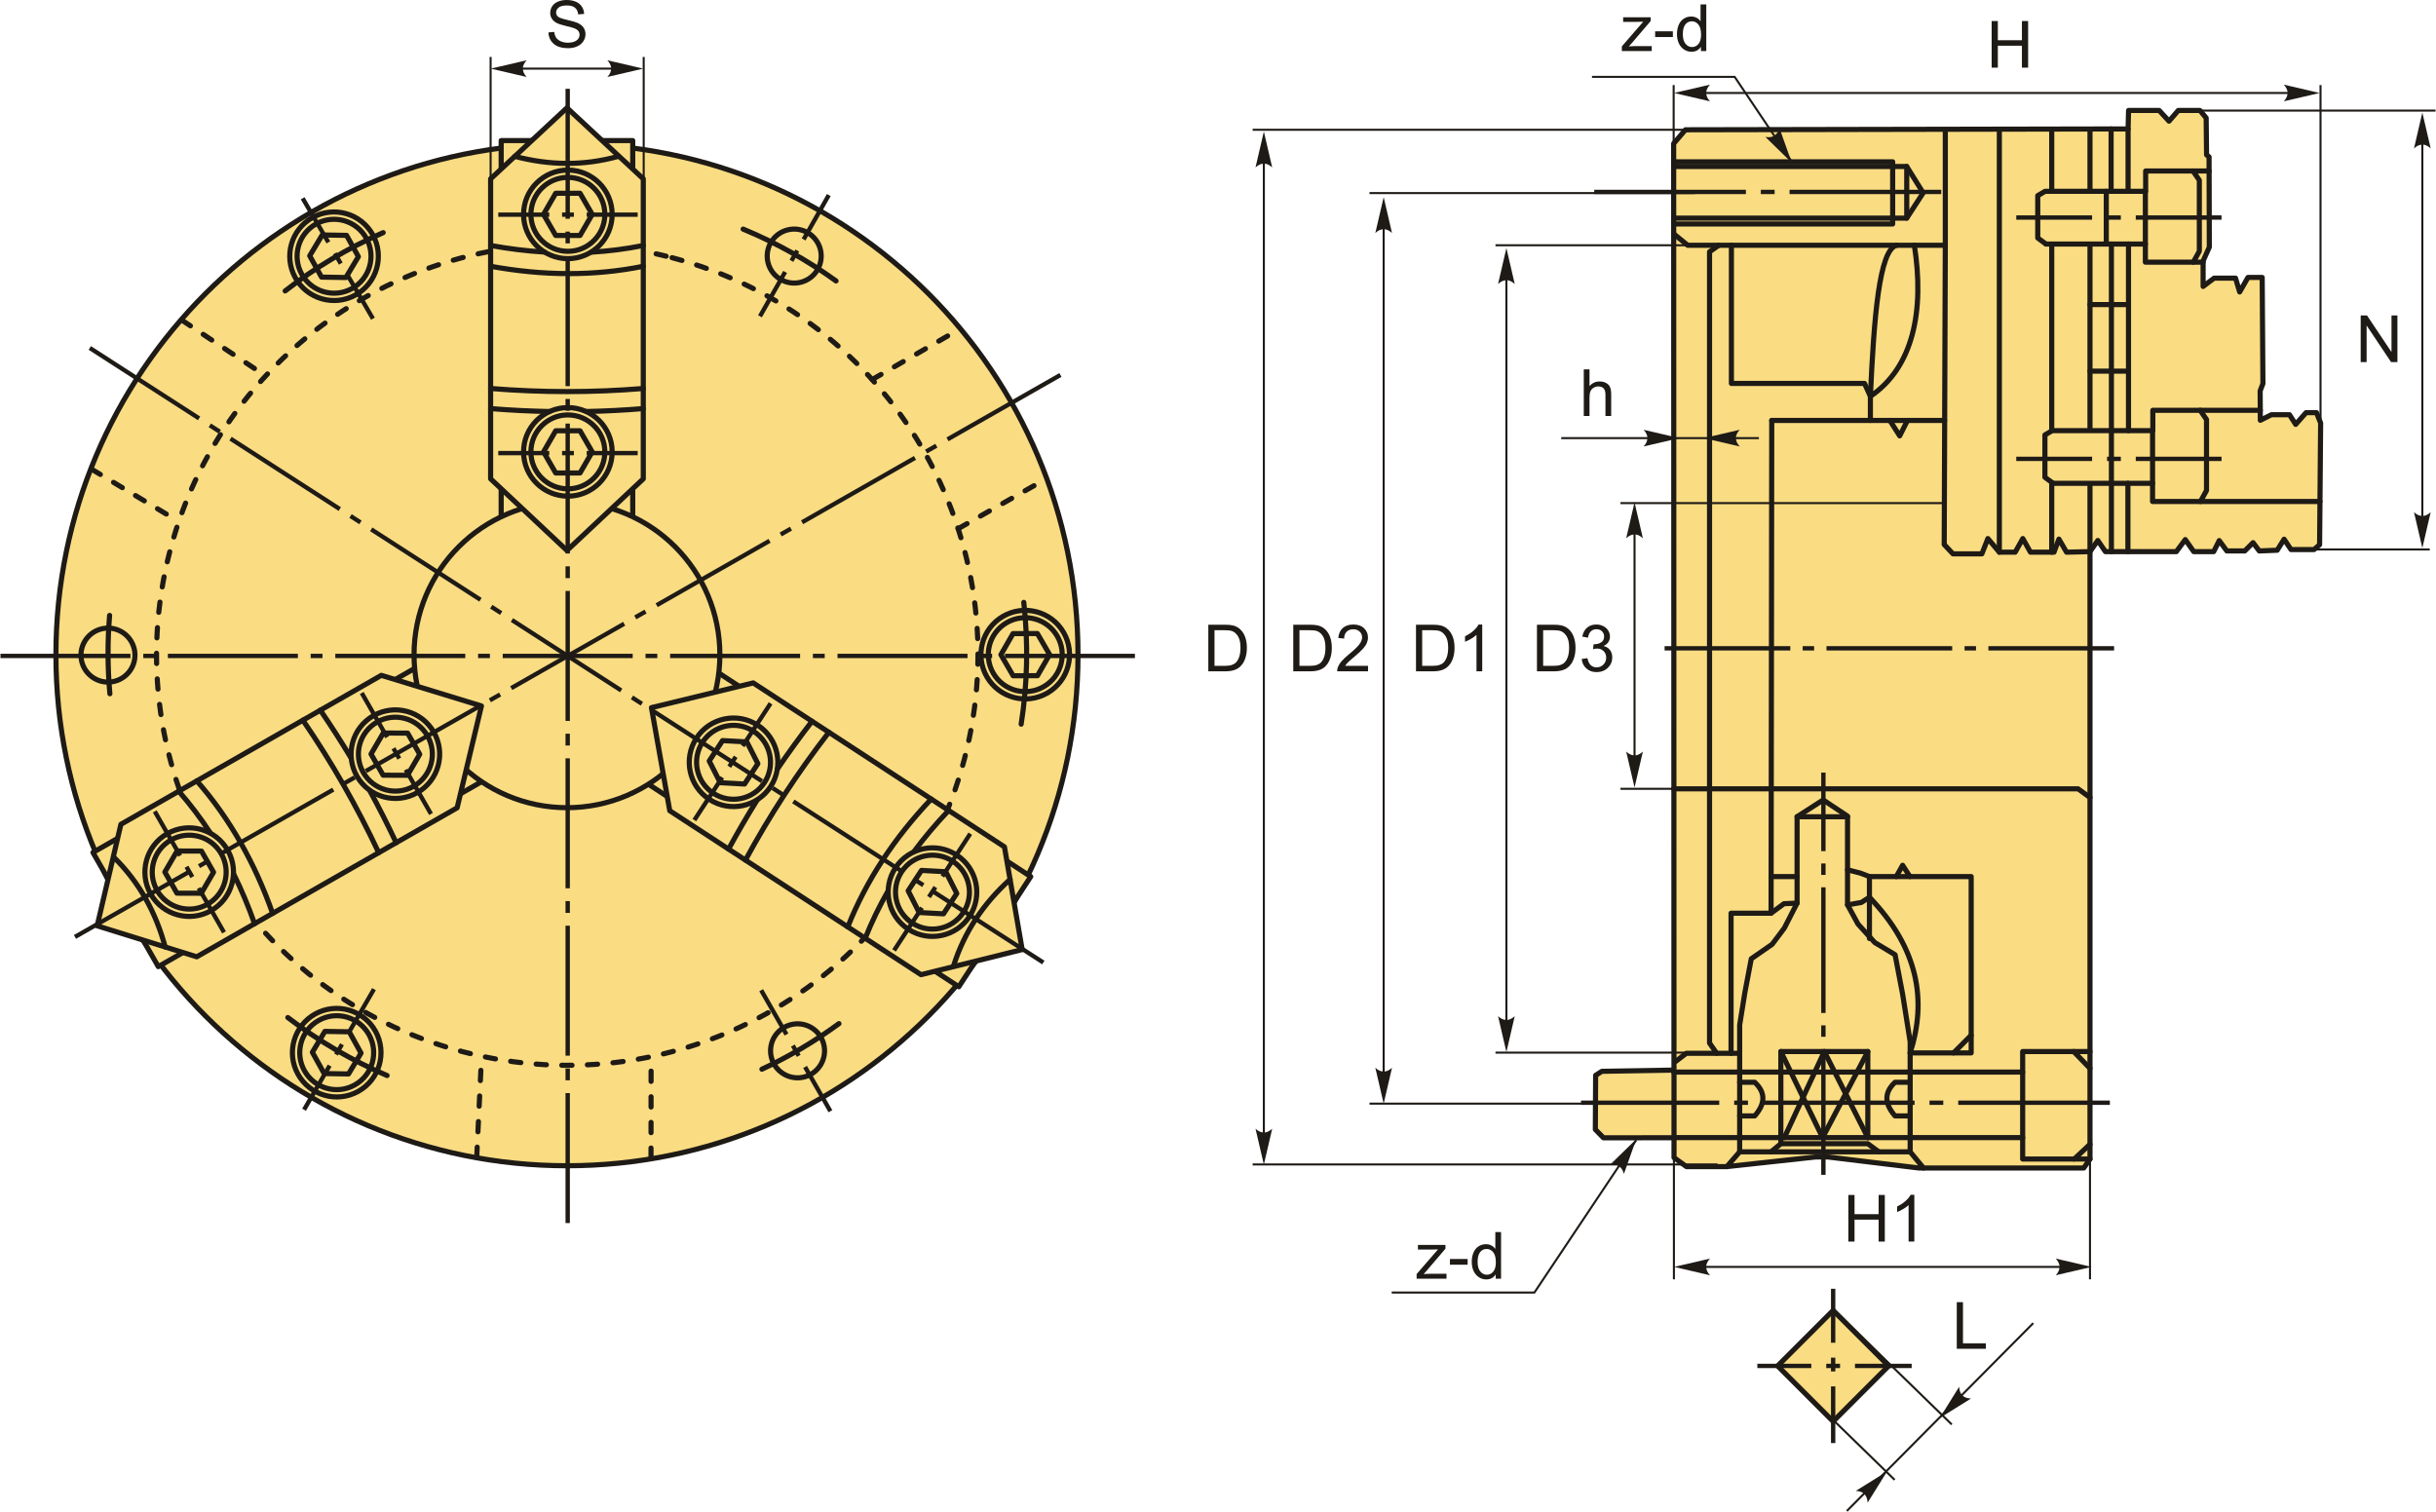 <?xml version="1.0" encoding="UTF-8"?>
<!DOCTYPE svg PUBLIC "-//W3C//DTD SVG 1.1//EN" "http://www.w3.org/Graphics/SVG/1.1/DTD/svg11.dtd">
<!-- Creator: CorelDRAW 2018 (64-Bit) -->
<svg xmlns="http://www.w3.org/2000/svg" xml:space="preserve" width="2805px" height="1741px" version="1.1" style="shape-rendering:geometricPrecision; text-rendering:geometricPrecision; image-rendering:optimizeQuality; fill-rule:evenodd; clip-rule:evenodd"
viewBox="0 0 2814 1747.26"
 xmlns:xlink="http://www.w3.org/1999/xlink">
 <defs>
  <style type="text/css">
   <![CDATA[
    .str2 {stroke:#1E1A16;stroke-width:5.93;stroke-miterlimit:22.926}
    .str1 {stroke:#1E1A16;stroke-width:2.37;stroke-miterlimit:22.926}
    .str0 {stroke:#1E1A16;stroke-width:5.93;stroke-linecap:round;stroke-linejoin:round;stroke-miterlimit:22.926}
    .str3 {stroke:#1E1A16;stroke-width:5.93;stroke-linecap:round;stroke-linejoin:round;stroke-miterlimit:22.926;stroke-dasharray:11.85 17.78}
    .fil1 {fill:none}
    .fil2 {fill:#1E1A16}
    .fil0 {fill:#FADC82}
    .fil4 {fill:#1E1A16;fill-rule:nonzero}
    .fil3 {fill:#1E1A16;fill-rule:nonzero}
   ]]>
  </style>
 </defs>
 <g id="Layer_x0020_1">
  <g id="_2529823016960">
   <polygon class="fil0 str0" points="1933.57,165.95 1947.14,150 2458.71,149.01 2459.28,127.69 2494.64,127.69 2506.02,140.03 2516.69,127.69 2541.74,127.69 2548.95,136.28 2549.4,178.94 2552.29,181.35 2552.59,285.64 2545.41,301.59 2545.41,331.07 2558.13,321.49 2582.87,321.49 2587.65,337.45 2597.23,320.69 2613.69,320.69 2614.53,443.43 2611.33,451.81 2611.54,485.78 2624.4,479.33 2645.22,479.33 2652.4,490.5 2664.37,476.94 2676.43,476.94 2681.22,488.9 2680.03,629.6 2673.65,635.18 2646.98,635.18 2639,623.22 2631.02,635.98 2610.31,636.78 2603.13,627.2 2593.56,636.78 2572.81,636.78 2564.04,624.81 2557.65,637.58 2534.6,637.58 2524.8,623.65 2514.49,637.58 2432.5,637.58 2423.73,624.69 2414.69,637.58 2414.69,1339.62 2407.51,1349.99 2216.82,1349.99 2111.5,1337.22 2097.94,1337.22 1995.01,1348.4 1948.35,1348.4 1933.98,1338.02 1933.98,1315.03 1852.44,1315.09 1843.07,1305.5 1843.4,1242.88 1850.66,1238.24 1933.95,1236.83 "/>
   <polyline class="fil1 str0" points="2414.69,1339.62 2336.88,1339.62 2336.88,1215.4 2414.69,1215.4 "/>
   <line class="fil1 str0" x1="2396.52" y1="1339.62" x2="2414.69" y2= "1322.62" />
   <line class="fil1 str0" x1="2395.85" y1="1215.4" x2="2414.69" y2= "1234.84" />
   <line class="fil1 str0" x1="1933.57" y1="1239.09" x2="2336.88" y2= "1239.09" />
   <line class="fil1 str0" x1="1935.17" y1="1314.89" x2="2336.88" y2= "1314.89" />
   <line class="fil1 str0" x1="1933.98" y1="1314.89" x2="1933.98" y2= "1239.09" />
   <polyline class="fil1 str0" points="1995.01,1348.4 2009.86,1331.33 2206.87,1331.33 2222.29,1349.99 "/>
   <polyline class="fil1 str0" points="2009.86,1331.33 2009.86,1184.58 2015.89,1147.05 2023.26,1108.18 2047.38,1091.43 2061.46,1072.67 2076.2,1043.85 2076.2,944 2106.35,924.57 2134.5,943.33 2134.5,1045.86 2146.56,1067.98 2166,1089.42 2189.45,1103.49 2198.16,1149.06 2206.87,1204.01 2206.87,1331.33 "/>
   <polyline class="fil1 str0" points="2046.04,1331.33 2057.44,1321.95 2157.95,1321.95 2170.69,1331.33 "/>
   <polyline class="fil1 str0" points="2057.44,1321.95 2057.44,1215.4 2157.95,1215.4 2157.95,1314.89 "/>
   <polyline class="fil1 str0" points="2057.44,1215.4 2105.68,1314.89 2157.95,1215.4 "/>
   <polyline class="fil1 str0" points="2157.95,1314.89 2107.69,1215.4 2061.46,1314.89 "/>
   <polyline class="fil1 str0" points="1935.95,1226.79 1948.21,1217.41 2009.86,1217.41 "/>
   <path class="fil1 str0" d="M2009.86 1250.92l17.42 0c13.8,12.95 11.22,25.91 0,38.87l-17.42 0"/>
   <path class="fil1 str0" d="M2206.82 1250.92l-17.43 0c-13.8,12.95 -11.21,25.91 0,38.87l17.43 0"/>
   <line class="fil1 str0" x1="2076.2" y1="944" x2="2134.5" y2= "944" />
   <polyline class="fil1 str0" points="1999.9,1217.41 1999.9,1055.49 2046.15,1055.49 2061.05,1044.52 2076.2,1043.85 "/>
   <polyline class="fil1 str0" points="2206.87,1216.97 2277.39,1216.97 2277.39,1013.16 2159.81,1013.16 2149.62,1009.24 2134.5,1005.32 "/>
   <line class="fil1 str0" x1="2159.81" y1="1013.16" x2="2159.81" y2= "1084.73" />
   <line class="fil1 str0" x1="2257.02" y1="1216.97" x2="2277.39" y2= "1196.59" />
   <path class="fil1 str0" d="M2134.5 1045.86l15.95 -2.78 9.36 -6c56.53,58.89 66.62,119 47.06,179.89"/>
   <polyline class="fil1 str0" points="2414.69,921.74 2400.88,911.72 1933.57,911.72 "/>
   <polyline class="fil1 str0" points="1933.57,270.24 1949.8,283.48 2247.49,283.48 2247.49,150 "/>
   <polyline class="fil1 str0" points="1985.75,283.48 1975.03,291.05 1975.03,1205.56 1983.22,1217.41 "/>
   <line class="fil1 str0" x1="2046.15" y1="1055.49" x2="2046.93" y2= "485.94" />
   <line class="fil1 str0" x1="2076.2" y1="1013.2" x2="2046.21" y2= "1013.2" />
   <path class="fil1 str0" d="M2414.69 150l0 70.61m0 63.68l0 212.18m0 63.68l0 77.43 -27.09 0.66 -8.83 -15.13 -5.68 15.13 -27.21 0 -8.83 -15.76 -8.83 15.76 -18.29 0 -13.25 -15.76 -6.94 17.66 -33.42 0 -10.09 -10.73"/>
   <line class="fil1 str0" x1="2246.23" y1="628.17" x2="2247.49" y2= "283.48" />
   <line class="fil1 str0" x1="2046.93" y1="485.94" x2="2246.68" y2= "485.94" />
   <path class="fil1 str0" d="M2370.47 638.24l0 -79.46m0 -61.07l0 -215.16m0 -62.44l0 -70.11"/>
   <line class="fil1 str0" x1="2309.93" y1="638.24" x2="2309.93" y2= "150" />
   <polyline class="fil1 str0" points="2000.3,283.48 2000.3,443.19 2154.13,443.19 2160.91,458.09 2160.91,485.94 "/>
   <path class="fil1 str0" d="M2211.73 283.48c11.74,75.3 -1.1,140.9 -50.82,174.61 4.1,-89.89 10.06,-170.02 30.49,-174.61"/>
   <polyline class="fil1 str0" points="1933.57,187.02 2186.66,187.02 2186.66,258.85 1933.57,258.85 "/>
   <polyline class="fil1 str0" points="1933.57,192.44 2202.92,192.44 2202.92,252.08 1933.57,252.08 "/>
   <polyline class="fil1 str0" points="2202.92,192.44 2221.9,222.94 2202.92,252.08 "/>
   <path id="ось.cdr" class="fil2" d="M2095.88 746.83l-13.2 0 0 5.01 13.2 0 0 -5.01zm-172.77 0l145.26 0 0 5.01 -145.26 0 0 -5.01zm359.85 0l-13.19 0 0 5.01 13.19 0 0 -5.01zm-172.77 0l145.26 0 0 5.01 -145.26 0 0 -5.01zm187.09 0l145.26 0 0 5.01 -145.26 0 0 -5.01z"/>
   <path id="ось.cdr_0" class="fil2" d="M2019.42 1272.04l-15.92 0 0 5.02 15.92 0 0 -5.02zm-192.91 0l159.72 0 0 5.02 -159.72 0 0 -5.02zm418.63 0l-15.92 0 0 5.02 15.92 0 0 -5.02zm-208.45 0l175.26 0 0 5.02 -175.26 0 0 -5.02zm225.72 0l175.25 0 0 5.02 -175.25 0 0 -5.02z"/>
   <path id="ось.cdr_1" class="fil2" d="M2050.23 219.33l-15.92 0 0 5.02 15.92 0 0 -5.02zm-208.44 0l175.25 0 0 5.02 -175.25 0 0 -5.02zm225.71 0l175.26 0 0 5.02 -175.26 0 0 -5.02z"/>
   <path id="ось.cdr_2" class="fil2" d="M2104.1 1185.13l0 13.19 5.02 0 0 -13.19 -5.02 0zm0 172.77l0 -145.26 5.02 0 0 145.26 -5.02 0zm0 -359.86l0 13.2 5.02 0 0 -13.2 -5.02 0zm0 172.77l0 -145.26 5.02 0 0 145.26 -5.02 0zm0 -187.08l0 -90.75 5.02 0 0 90.75 -5.02 0z"/>
   <path id="стрелка.cdr" class="fil3" d="M2070.02 187.98l-30.48 -29.73c3.97,0.68 7.73,0.42 10.48,-1.5 2.92,-2.05 4.57,-4.45 5.76,-8.9l14.24 40.13z"/>
   <path id="стрелка.cdr_3" class="fil3" d="M2798.76 633.45l9.64 -41.48c-2.98,2.71 -6.28,4.53 -9.63,4.39 -3.56,-0.15 -6.25,-1.29 -9.66,-4.39l9.65 41.48z"/>
   <polyline class="fil1 str1" points="1839.19,88.86 2004.09,88.86 2070.09,187.02 "/>
   <path class="fil4" d="M1873.69 59l0 -5.4 24.74 -28.54c-2.81,0.15 -5.29,0.22 -7.42,0.22l-15.81 0 0 -5.34 31.83 0 0 4.35 -21.17 24.76 -4.05 4.6c2.97,-0.25 5.75,-0.37 8.35,-0.37l18.07 0 0 5.72 -34.54 0z"/>
   <polygon id="1" class="fil4" points="1912.18,42.82 1912.18,36.19 1932.65,36.19 1932.65,42.82 "/>
   <path id="2" class="fil4" d="M1965.09 59l0 -4.96c-2.47,3.85 -6.11,5.78 -10.91,5.78 -3.12,0 -5.98,-0.85 -8.57,-2.57 -2.61,-1.7 -4.63,-4.1 -6.07,-7.16 -1.43,-3.07 -2.15,-6.6 -2.15,-10.59 0,-3.88 0.66,-7.41 1.95,-10.58 1.3,-3.16 3.25,-5.59 5.84,-7.27 2.59,-1.7 5.5,-2.54 8.69,-2.54 2.36,0 4.46,0.5 6.29,1.49 1.83,0.99 3.32,2.3 4.48,3.89l0 -19.38 6.62 0 0 53.89 -6.17 0zm-20.92 -19.48c0,4.99 1.05,8.71 3.17,11.18 2.11,2.48 4.6,3.7 7.48,3.7 2.89,0 5.35,-1.17 7.38,-3.53 2.02,-2.36 3.04,-5.96 3.04,-10.8 0,-5.32 -1.03,-9.23 -3.1,-11.73 -2.06,-2.49 -4.6,-3.74 -7.63,-3.74 -2.94,0 -5.4,1.2 -7.38,3.59 -1.97,2.4 -2.96,6.17 -2.96,11.33z"/>
   <polygon class="fil4" points="2727.51,418.51 2727.51,364.63 2734.84,364.63 2763.11,406.92 2763.11,364.63 2769.96,364.63 2769.96,418.51 2762.63,418.51 2734.36,376.22 2734.36,418.51 "/>
   <line class="fil1 str1" x1="2529.83" y1="127.83" x2="2814" y2= "127.83" />
   <line class="fil1 str1" x1="2660.31" y1="635.07" x2="2807.31" y2= "635.07" />
   <line class="fil1 str1" x1="2798.76" y1="144.53" x2="2798.76" y2= "625.15" />
   <path id="стрелка.cdr_4" class="fil3" d="M2798.76 130.07l9.64 41.48c-2.98,-2.72 -6.28,-4.53 -9.63,-4.4 -3.56,0.16 -6.25,1.29 -9.66,4.4l9.65 -41.48z"/>
   <line class="fil1 str1" x1="1803.63" y1="506.39" x2="2032.08" y2= "506.39" />
   <path id="стрелка.cdr_5" class="fil3" d="M1940.3 506.39l-41.48 -9.65c2.72,2.98 4.53,6.29 4.4,9.63 -0.16,3.57 -1.29,6.25 -4.4,9.66l41.48 -9.64z"/>
   <path id="стрелка.cdr_6" class="fil3" d="M1968.45 506.39l41.47 -9.65c-2.71,2.98 -4.52,6.29 -4.39,9.63 0.15,3.57 1.29,6.25 4.39,9.66l-41.47 -9.64z"/>
   <path class="fil4" d="M1829.7 480.79l0 -53.88 6.62 0 0 19.39c3.07,-3.6 6.95,-5.39 11.64,-5.39 2.87,0 5.37,0.56 7.5,1.71 2.12,1.14 3.63,2.71 4.55,4.71 0.92,2.01 1.37,4.93 1.37,8.74l0 24.72 -6.62 0 0 -24.69c0,-3.3 -0.72,-5.71 -2.14,-7.21 -1.43,-1.51 -3.43,-2.26 -6.04,-2.26 -1.95,0 -3.78,0.5 -5.5,1.52 -1.71,1.01 -2.93,2.39 -3.67,4.14 -0.73,1.73 -1.09,4.12 -1.09,7.18l0 21.32 -6.62 0z"/>
   <path id="стрелка.cdr_7" class="fil3" d="M1890.31 1316.72l-30.48 29.73c3.97,-0.68 7.73,-0.42 10.48,1.5 2.92,2.05 4.57,4.45 5.76,8.9l14.24 -40.13z"/>
   <polyline class="fil1 str1" points="1607.74,1493.94 1772.64,1493.94 1890.39,1317.68 "/>
   <path class="fil4" d="M1636.53 1477.97l0 -5.39 24.74 -28.55c-2.81,0.15 -5.28,0.23 -7.42,0.23l-15.81 0 0 -5.35 31.83 0 0 4.36 -21.17 24.76 -4.05 4.6c2.97,-0.25 5.75,-0.38 8.35,-0.38l18.07 0 0 5.72 -34.54 0z"/>
   <polygon id="1" class="fil4" points="1675.03,1461.79 1675.03,1455.17 1695.49,1455.17 1695.49,1461.79 "/>
   <path id="2" class="fil4" d="M1727.93 1477.97l0 -4.95c-2.47,3.85 -6.11,5.78 -10.91,5.78 -3.11,0 -5.97,-0.85 -8.57,-2.57 -2.61,-1.71 -4.63,-4.1 -6.07,-7.16 -1.43,-3.08 -2.14,-6.6 -2.14,-10.59 0,-3.89 0.65,-7.41 1.94,-10.58 1.3,-3.17 3.25,-5.6 5.84,-7.28 2.59,-1.69 5.5,-2.53 8.7,-2.53 2.35,0 4.45,0.5 6.28,1.49 1.83,0.99 3.32,2.3 4.48,3.89l0 -19.38 6.62 0 0 53.88 -6.17 0zm-20.92 -19.48c0,5 1.05,8.72 3.17,11.19 2.11,2.47 4.6,3.7 7.48,3.7 2.89,0 5.35,-1.18 7.38,-3.54 2.02,-2.35 3.04,-5.95 3.04,-10.79 0,-5.32 -1.03,-9.24 -3.1,-11.73 -2.06,-2.5 -4.6,-3.74 -7.62,-3.74 -2.95,0 -5.41,1.19 -7.39,3.59 -1.97,2.39 -2.96,6.17 -2.96,11.32z"/>
   <polygon class="fil4" points="2135.44,1435.05 2135.44,1381.17 2142.58,1381.17 2142.58,1403.37 2170.43,1403.37 2170.43,1381.17 2177.58,1381.17 2177.58,1435.05 2170.43,1435.05 2170.43,1409.69 2142.58,1409.69 2142.58,1435.05 "/>
   <path id="1" class="fil4" d="M2211.68 1435.05l-6.62 0 0 -42.16c-1.6,1.53 -3.69,3.05 -6.27,4.56 -2.59,1.52 -4.92,2.66 -6.98,3.41l0 -6.39c3.7,-1.73 6.94,-3.84 9.71,-6.32 2.77,-2.47 4.74,-4.87 5.9,-7.2l4.26 0 0 54.1z"/>
   <line class="fil1 str1" x1="1960.49" y1="1464.33" x2="2393.17" y2= "1464.33" />
   <path id="стрелка.cdr_8" class="fil3" d="M2416.57 1464.33l-41.48 -9.64c2.72,2.98 4.53,6.28 4.39,9.63 -0.15,3.56 -1.28,6.25 -4.39,9.66l41.48 -9.65z"/>
   <path id="стрелка.cdr_9" class="fil3" d="M1934.1 1464.33l41.48 -9.64c-2.71,2.98 -4.53,6.28 -4.39,9.63 0.15,3.56 1.28,6.25 4.39,9.66l-41.48 -9.65z"/>
   <line class="fil1 str1" x1="2414.69" y1="1330.78" x2="2414.69" y2= "1478.67" />
   <line class="fil1 str1" x1="1933.86" y1="1330.78" x2="1933.86" y2= "1478.67" />
   <line class="fil1 str1" x1="1933.57" y1="911.72" x2="1872.11" y2= "911.72" />
   <line class="fil1 str1" x1="2246.26" y1="581.5" x2="1872.11" y2= "581.5" />
   <path id="стрелка.cdr_10" class="fil3" d="M1888.36 910.18l9.64 -41.48c-2.98,2.71 -6.28,4.53 -9.63,4.39 -3.56,-0.15 -6.25,-1.29 -9.66,-4.39l9.65 41.48z"/>
   <path class="fil4" d="M1775.59 775.94l0 -53.88 18.56 0c4.19,0 7.39,0.25 9.6,0.76 3.08,0.72 5.72,2.01 7.9,3.86 2.85,2.41 4.97,5.47 6.37,9.21 1.42,3.74 2.12,8.01 2.12,12.82 0,4.09 -0.48,7.71 -1.43,10.87 -0.95,3.16 -2.18,5.78 -3.67,7.85 -1.51,2.07 -3.14,3.7 -4.92,4.88 -1.77,1.19 -3.91,2.1 -6.42,2.71 -2.52,0.62 -5.41,0.92 -8.67,0.92l-19.44 0zm7.15 -6.32l11.49 0c3.55,0 6.33,-0.33 8.35,-1 2.02,-0.66 3.63,-1.59 4.83,-2.79 1.68,-1.7 3,-3.98 3.94,-6.84 0.94,-2.86 1.42,-6.32 1.42,-10.4 0,-5.64 -0.93,-9.98 -2.78,-13.01 -1.84,-3.04 -4.09,-5.07 -6.73,-6.1 -1.91,-0.74 -4.98,-1.1 -9.22,-1.1l-11.3 0 0 41.24z"/>
   <path id="1" class="fil4" d="M1827.3 761.64l6.62 -0.9c0.77,3.76 2.05,6.47 3.87,8.12 1.82,1.66 4.05,2.49 6.69,2.49 3.14,0 5.79,-1.08 7.92,-3.24 2.13,-2.16 3.2,-4.83 3.2,-8.01 0,-3.04 -0.99,-5.55 -2.99,-7.53 -1.98,-1.97 -4.5,-2.96 -7.57,-2.96 -1.26,0 -2.81,0.25 -4.68,0.74l0.74 -5.79c0.44,0.05 0.8,0.07 1.06,0.07 2.84,0 5.37,-0.74 7.64,-2.21 2.26,-1.46 3.39,-3.72 3.39,-6.77 0,-2.42 -0.83,-4.43 -2.47,-6.02 -1.64,-1.59 -3.76,-2.38 -6.36,-2.38 -2.58,0 -4.73,0.81 -6.45,2.44 -1.72,1.63 -2.82,4.08 -3.31,7.34l-6.62 -1.2c0.81,-4.44 2.65,-7.89 5.52,-10.34 2.86,-2.44 6.43,-3.66 10.7,-3.66 2.93,0 5.64,0.63 8.11,1.89 2.48,1.26 4.38,2.98 5.68,5.15 1.32,2.18 1.97,4.49 1.97,6.93 0,2.32 -0.63,4.43 -1.87,6.34 -1.25,1.9 -3.11,3.42 -5.55,4.55 3.18,0.73 5.65,2.26 7.42,4.58 1.76,2.3 2.64,5.21 2.64,8.69 0,4.7 -1.72,8.7 -5.15,11.98 -3.43,3.27 -7.77,4.9 -13.02,4.9 -4.72,0 -8.65,-1.42 -11.77,-4.24 -3.14,-2.82 -4.92,-6.47 -5.36,-10.96z"/>
   <line class="fil1 str1" x1="1888.36" y1="598.23" x2="1888.36" y2= "893.59" />
   <path id="стрелка.cdr_11" class="fil3" d="M1888.36 580.64l9.64 41.48c-2.98,-2.71 -6.28,-4.53 -9.63,-4.39 -3.56,0.15 -6.25,1.28 -9.66,4.39l9.65 -41.48z"/>
   <path id="стрелка.cdr_12" class="fil3" d="M1740.28 1215.97l9.64 -41.48c-2.98,2.72 -6.29,4.53 -9.63,4.4 -3.57,-0.16 -6.25,-1.29 -9.66,-4.4l9.65 41.48z"/>
   <path class="fil4" d="M1635.81 775.94l0 -53.88 18.56 0c4.19,0 7.38,0.25 9.59,0.76 3.09,0.72 5.72,2.01 7.9,3.86 2.85,2.41 4.97,5.47 6.38,9.21 1.41,3.74 2.12,8.01 2.12,12.82 0,4.09 -0.48,7.71 -1.44,10.87 -0.95,3.16 -2.18,5.78 -3.67,7.85 -1.51,2.07 -3.14,3.7 -4.92,4.88 -1.77,1.19 -3.91,2.1 -6.42,2.71 -2.52,0.62 -5.4,0.92 -8.66,0.92l-19.44 0zm7.14 -6.32l11.49 0c3.55,0 6.34,-0.33 8.36,-1 2.02,-0.66 3.62,-1.59 4.82,-2.79 1.69,-1.7 3,-3.98 3.94,-6.84 0.94,-2.86 1.42,-6.32 1.42,-10.4 0,-5.64 -0.93,-9.98 -2.77,-13.01 -1.85,-3.04 -4.09,-5.07 -6.74,-6.1 -1.9,-0.74 -4.98,-1.1 -9.21,-1.1l-11.31 0 0 41.24z"/>
   <path id="1" class="fil4" d="M1712.35 775.94l-6.62 0 0 -42.17c-1.6,1.53 -3.69,3.05 -6.27,4.57 -2.59,1.51 -4.92,2.65 -6.98,3.41l0 -6.4c3.7,-1.73 6.94,-3.84 9.71,-6.32 2.77,-2.47 4.74,-4.87 5.9,-7.2l4.26 0 0 54.11z"/>
   <line class="fil1 str1" x1="1740.28" y1="301.37" x2="1740.28" y2= "1190.44" />
   <path id="стрелка.cdr_13" class="fil3" d="M1740.28 286.78l9.64 41.48c-2.98,-2.72 -6.29,-4.53 -9.63,-4.39 -3.57,0.15 -6.25,1.28 -9.66,4.39l9.65 -41.48z"/>
   <line class="fil1 str1" x1="1958.09" y1="283.48" x2="1727.68" y2= "283.48" />
   <line class="fil1 str1" x1="1958.09" y1="1216.65" x2="1727.68" y2= "1216.65" />
   <path id="стрелка.cdr_14" class="fil3" d="M1598.45 1275.6l9.64 -41.48c-2.98,2.71 -6.28,4.53 -9.63,4.39 -3.56,-0.15 -6.25,-1.28 -9.66,-4.39l9.65 41.48z"/>
   <path class="fil4" d="M1493.98 775.94l0 -53.88 18.56 0c4.19,0 7.39,0.25 9.59,0.76 3.09,0.72 5.72,2.01 7.91,3.86 2.84,2.41 4.96,5.47 6.37,9.21 1.41,3.74 2.12,8.01 2.12,12.82 0,4.09 -0.48,7.71 -1.43,10.87 -0.96,3.16 -2.18,5.78 -3.68,7.85 -1.5,2.07 -3.13,3.7 -4.91,4.88 -1.77,1.19 -3.92,2.1 -6.43,2.71 -2.52,0.62 -5.4,0.92 -8.66,0.92l-19.44 0zm7.15 -6.32l11.48 0c3.55,0 6.34,-0.33 8.36,-1 2.02,-0.66 3.62,-1.59 4.83,-2.79 1.68,-1.7 2.99,-3.98 3.94,-6.84 0.94,-2.86 1.41,-6.32 1.41,-10.4 0,-5.64 -0.93,-9.98 -2.77,-13.01 -1.84,-3.04 -4.09,-5.07 -6.73,-6.1 -1.91,-0.74 -4.98,-1.1 -9.22,-1.1l-11.3 0 0 41.24z"/>
   <path id="1" class="fil4" d="M1580.38 769.62l0 6.32 -35.67 0c-0.05,-1.6 0.21,-3.13 0.78,-4.61 0.91,-2.42 2.38,-4.81 4.4,-7.16 2.02,-2.34 4.91,-5.05 8.65,-8.13 5.84,-4.8 9.8,-8.6 11.87,-11.41 2.08,-2.81 3.12,-5.47 3.12,-7.98 0,-2.62 -0.94,-4.82 -2.82,-6.63 -1.88,-1.79 -4.34,-2.7 -7.36,-2.7 -3.2,0 -5.76,0.96 -7.68,2.86 -1.92,1.9 -2.88,4.53 -2.91,7.9l-6.77 -0.67c0.46,-5.07 2.22,-8.93 5.25,-11.59 3.05,-2.66 7.13,-3.99 12.26,-3.99 5.17,0 9.27,1.43 12.28,4.3 3.02,2.87 4.53,6.44 4.53,10.68 0,2.15 -0.44,4.27 -1.33,6.35 -0.88,2.1 -2.35,4.29 -4.39,6.6 -2.06,2.3 -5.46,5.47 -10.2,9.48 -3.98,3.34 -6.53,5.6 -7.66,6.79 -1.13,1.19 -2.06,2.38 -2.8,3.59l26.45 0z"/>
   <line class="fil1 str1" x1="1598.45" y1="248.58" x2="1598.45" y2= "1243.23" />
   <path id="стрелка.cdr_15" class="fil3" d="M1598.45 227.84l9.64 41.48c-2.98,-2.71 -6.28,-4.53 -9.63,-4.39 -3.56,0.15 -6.25,1.29 -9.66,4.39l9.65 -41.48z"/>
   <line class="fil1 str1" x1="1958.09" y1="223.16" x2="1582.07" y2= "223.16" />
   <line class="fil1 str1" x1="1958.09" y1="1275.6" x2="1582.07" y2= "1275.6" />
   <path id="стрелка.cdr_16" class="fil3" d="M1459.99 1346.08l9.65 -41.48c-2.98,2.71 -6.29,4.52 -9.64,4.39 -3.56,-0.15 -6.25,-1.29 -9.65,-4.39l9.64 41.48z"/>
   <path class="fil4" d="M1395.81 775.94l0 -53.88 18.56 0c4.19,0 7.39,0.25 9.6,0.76 3.08,0.72 5.72,2.01 7.9,3.86 2.85,2.41 4.97,5.47 6.37,9.21 1.42,3.74 2.12,8.01 2.12,12.82 0,4.09 -0.48,7.71 -1.43,10.87 -0.95,3.16 -2.18,5.78 -3.67,7.85 -1.51,2.07 -3.14,3.7 -4.92,4.88 -1.77,1.19 -3.91,2.1 -6.42,2.71 -2.52,0.62 -5.41,0.92 -8.67,0.92l-19.44 0zm7.15 -6.32l11.49 0c3.55,0 6.33,-0.33 8.35,-1 2.02,-0.66 3.63,-1.59 4.83,-2.79 1.68,-1.7 3,-3.98 3.94,-6.84 0.94,-2.86 1.42,-6.32 1.42,-10.4 0,-5.64 -0.93,-9.98 -2.77,-13.01 -1.85,-3.04 -4.09,-5.07 -6.74,-6.1 -1.91,-0.74 -4.98,-1.1 -9.22,-1.1l-11.3 0 0 41.24z"/>
   <line class="fil1 str1" x1="1459.99" y1="166.01" x2="1459.99" y2= "1325.8" />
   <path id="стрелка.cdr_17" class="fil3" d="M1459.99 152.06l9.65 41.47c-2.98,-2.71 -6.29,-4.52 -9.64,-4.39 -3.56,0.15 -6.25,1.29 -9.65,4.39l9.64 -41.47z"/>
   <line class="fil1 str1" x1="1984.24" y1="150" x2="1447.03" y2= "150" />
   <line class="fil1 str1" x1="1984.24" y1="1345.9" x2="1447.03" y2= "1345.9" />
   <polyline class="fil1 str0" points="2183.38,485.94 2194.77,503.79 2203.77,485.94 "/>
   <polyline class="fil1 str0" points="2190.87,1013.16 2198.15,1000.08 2206.58,1013.16 "/>
   <polyline class="fil1 str0" points="2363.81,282.05 2354.32,275.06 2354.32,226.11 2362.81,221.11 2479.01,221.11 2479.01,197.64 2552.34,197.64 "/>
   <polyline class="fil1 str0" points="2363.81,282.05 2478.69,282.05 2478.69,303.03 2545.41,303.03 "/>
   <line class="fil1 str0" x1="2439.1" y1="221.11" x2="2439.1" y2= "149.05" />
   <line class="fil1 str0" x1="2458.71" y1="149.01" x2="2458.71" y2= "221.11" />
   <line class="fil1 str0" x1="2433.52" y1="282.05" x2="2433.52" y2= "221.11" />
   <line class="fil1 str0" x1="2478.69" y1="282.05" x2="2478.69" y2= "221.11" />
   <polyline class="fil1 str0" points="2533.72,197.64 2541.05,208.29 2541.05,290.34 2534.06,303.03 "/>
   <polyline class="fil1 str0" points="2372.1,558.65 2362.61,551.65 2362.61,502.7 2371.1,497.71 2487.3,497.71 2487.3,474.23 2611.5,474.23 "/>
   <polyline class="fil1 str0" points="2372.1,558.65 2486.99,558.65 2486.99,579.63 2680.44,579.63 "/>
   <line class="fil1 str0" x1="2439.44" y1="637.58" x2="2439.44" y2= "282.05" />
   <line class="fil1 str0" x1="2486.99" y1="558.65" x2="2486.99" y2= "497.71" />
   <polyline class="fil1 str0" points="2542.01,474.23 2549.34,484.88 2549.34,566.93 2542.36,579.63 "/>
   <line class="fil1 str0" x1="2459.19" y1="497.71" x2="2459.19" y2= "282.05" />
   <line class="fil1 str0" x1="2459.19" y1="352.04" x2="2414.69" y2= "352.04" />
   <line class="fil1 str0" x1="2459.19" y1="428.95" x2="2414.69" y2= "428.95" />
   <line class="fil1 str0" x1="2458.51" y1="637.58" x2="2458.51" y2= "558.65" />
   <path id="ось.cdr_18" class="fil2" d="M2450.32 248.93l-15.92 0 0 5.02 15.92 0 0 -5.02zm-120.82 0l87.63 0 0 5.02 -87.63 0 0 -5.02zm138.09 0l99.11 0 0 5.02 -99.11 0 0 -5.02z"/>
   <path id="ось.cdr_19" class="fil2" d="M2450.32 527.86l-15.92 0 0 5.01 15.92 0 0 -5.01zm-120.82 0l87.63 0 0 5.01 -87.63 0 0 -5.01zm138.09 0l99.11 0 0 5.01 -99.11 0 0 -5.01z"/>
   <rect class="fil0 str2" transform="matrix(0.707 -0.707 0.707 0.707 2053.73 1578.76)" width="90.73" height="90.73"/>
   <path id="ось.cdr_20" class="fil2" d="M2143.11 1576.25l65.52 0 0 5.02 -65.52 0 0 -5.02zm-112.83 0l62.37 0 0 5.02 -62.37 0 0 -5.02zm95.56 0l-15.92 0 0 5.02 15.92 0 0 -5.02z"/>
   <path id="ось.cdr_21" class="fil2" d="M2120.39 1602.42l0 65.51 -5.01 0 0 -65.51 5.01 0zm0 -112.83l0 62.37 -5.01 0 0 -62.37 5.01 0zm0 95.56l0 -15.92 -5.01 0 0 15.92 5.01 0z"/>
   <line class="fil1 str1" x1="2053.73" y1="1578.76" x2="2188.95" y2= "1710.42" />
   <line class="fil1 str1" x1="2119.73" y1="1514.77" x2="2254.94" y2= "1646.42" />
   <line class="fil1 str1" x1="2133.7" y1="1746.43" x2="2349.13" y2= "1529.3" />
   <path id="стрелка.cdr_22" class="fil3" d="M2180.2 1700.7l-36.14 22.51c4.02,0.19 7.64,1.25 9.91,3.71 2.42,2.62 3.51,5.33 3.73,9.93l22.5 -36.15z"/>
   <path id="стрелка.cdr_23" class="fil3" d="M2241 1639l36.15 -22.51c-4.03,-0.19 -7.65,-1.24 -9.92,-3.71 -2.41,-2.62 -3.51,-5.32 -3.72,-9.93l-22.51 36.15z"/>
   <polygon class="fil4" points="2260.75,1558.95 2260.75,1505.07 2267.9,1505.07 2267.9,1552.63 2294.39,1552.63 2294.39,1558.95 "/>
   <polygon class="fil4" points="2301.05,78.19 2301.05,24.31 2308.2,24.31 2308.2,46.51 2336.04,46.51 2336.04,24.31 2343.19,24.31 2343.19,78.19 2336.04,78.19 2336.04,52.83 2308.2,52.83 2308.2,78.19 "/>
   <line class="fil1 str1" x1="1960.49" y1="107.47" x2="2665.09" y2= "107.47" />
   <path id="стрелка.cdr_24" class="fil3" d="M2680.11 107.47l-41.48 -9.64c2.72,2.98 4.53,6.28 4.4,9.63 -0.16,3.56 -1.29,6.25 -4.4,9.66l41.48 -9.65z"/>
   <path id="стрелка.cdr_25" class="fil3" d="M1934.1 107.47l41.48 -9.64c-2.71,2.98 -4.53,6.28 -4.39,9.63 0.15,3.56 1.28,6.25 4.39,9.66l-41.48 -9.65z"/>
   <line class="fil1 str1" x1="1933.57" y1="201.92" x2="1933.57" y2= "98.34" />
   <line class="fil1 str1" x1="2681.09" y1="523.67" x2="2681.09" y2= "98.34" />
   <path class="fil0 str0" d="M654.64 166.28c326.16,0 590.56,264.4 590.56,590.56 0,326.16 -264.4,590.56 -590.56,590.56 -326.16,0 -590.56,-264.4 -590.56,-590.56 0,-326.16 264.4,-590.56 590.56,-590.56z"/>
   <polygon class="fil0 str0" points="578.62,162.51 730.66,162.51 730.66,756.84 578.62,756.84 "/>
   <polygon class="fil0 str0" points="1190.57,1013.2 1107.46,1140.52 609.77,815.66 692.87,688.34 "/>
   <polygon class="fil0 str0" points="182.38,1117.26 106.86,985.3 622.7,690.11 698.22,822.07 "/>
   <path class="fil0 str0" d="M654.64 580.13c97.6,0 176.71,79.12 176.71,176.71 0,97.6 -79.11,176.71 -176.71,176.71 -97.6,0 -176.71,-79.11 -176.71,-176.71 0,-97.59 79.11,-176.71 176.71,-176.71z"/>
   <path class="fil1 str3" d="M776.11 297.85c253.4,66.88 404.6,326.52 337.71,579.92 -66.89,253.4 -326.53,404.6 -579.93,337.72 -253.4,-66.89 -404.59,-326.53 -337.71,-579.93 66.89,-253.4 326.53,-404.6 579.93,-337.71z"/>
   <line class="fil1 str3" x1="1106.71" y1="611.09" x2="1209.34" y2= "552.89" />
   <line class="fil1 str3" x1="1007.34" y1="438.71" x2="1109.61" y2= "379.64" />
   <path class="fil1 str3" d="M209.64 370.03l97.58 64.97m-201.96 107.28l101.24 60.78"/>
   <path class="fil1 str3" d="M550.36 1337.75l5.59 -117.1m195.81 118.12l0.12 -118.07"/>
   <g>
    <polygon class="fil0 str0" points="566.43,206.72 654.64,124.65 742.85,206.72 742.85,553.44 654.64,636.28 566.43,553.44 "/>
    <path class="fil1 str0" d="M655.69 196.58c28.27,0 51.19,22.92 51.19,51.19 0,28.27 -22.92,51.19 -51.19,51.19 -28.27,0 -51.19,-22.92 -51.19,-51.19 0,-28.27 22.92,-51.19 51.19,-51.19z"/>
    <path class="fil1 str0" d="M655.69 205.05c23.59,0 42.72,19.13 42.72,42.72 0,23.59 -19.13,42.72 -42.72,42.72 -23.59,0 -42.72,-19.13 -42.72,-42.72 0,-23.59 19.13,-42.72 42.72,-42.72z"/>
    <polygon class="fil1 str0" points="641.62,223.4 655.69,223.41 669.76,223.4 676.8,235.59 683.83,247.77 676.8,259.96 669.76,272.14 655.69,272.14 641.62,272.14 634.59,259.96 627.56,247.77 634.59,235.59 "/>
    <path class="fil1 str0" d="M594.39 180.71c39.88,10.51 79.76,11.17 119.64,0"/>
    <path class="fil1 str0" d="M566.43 307.77c60.58,11.08 119.46,11.52 176.42,0"/>
    <path class="fil1 str0" d="M566.43 283.73c20.8,3.8 41.4,6.35 61.79,7.59m54.91 0.12c20.13,-1.18 40.04,-3.73 59.72,-7.71"/>
    <path class="fil1 str0" d="M655.69 471.1c28.27,0 51.19,22.92 51.19,51.19 0,28.27 -22.92,51.19 -51.19,51.19 -28.27,0 -51.19,-22.92 -51.19,-51.19 0,-28.27 22.92,-51.19 51.19,-51.19z"/>
    <path class="fil1 str0" d="M655.69 479.58c23.59,0 42.72,19.12 42.72,42.71 0,23.59 -19.13,42.72 -42.72,42.72 -23.59,0 -42.72,-19.13 -42.72,-42.72 0,-23.59 19.13,-42.71 42.72,-42.71z"/>
    <polygon class="fil1 str0" points="641.62,497.93 655.69,497.93 669.76,497.93 676.8,510.11 683.83,522.29 676.8,534.48 669.76,546.66 655.69,546.66 641.62,546.66 634.59,534.48 627.56,522.29 634.59,510.11 "/>
    <path class="fil1 str0" d="M566.43 449.02c58.81,4.75 117.61,4.82 176.42,0"/>
    <path class="fil1 str0" d="M566.43 472.26c22.68,1.84 45.37,2.97 68.05,3.4m42.85 -0.04c21.84,-0.45 43.68,-1.56 65.52,-3.36"/>
    <path id="ось.cdr_26" class="fil2" d="M634.2 526.21l-58.93 0 0 -5.02 58.93 0 0 5.02zm102.17 -5.02l0 5.02 -58.92 0 0 -5.02 58.92 0zm-87.37 5.02l13.65 0 0 -5.02 -13.65 0 0 5.02z"/>
    <path id="ось.cdr_27" class="fil2" d="M634.2 250.62l-58.93 0 0 -5.01 58.93 0 0 5.01zm102.17 -5.01l0 5.01 -58.92 0 0 -5.01 58.92 0zm-87.37 5.01l13.65 0 0 -5.01 -13.65 0 0 5.01z"/>
   </g>
   <g>
    <polygon class="fil0 str0" points="1160.21,978.82 1180.72,1097.56 1063.78,1126.56 773.44,937.05 752.28,817.9 869.87,789.31 "/>
    <path class="fil1 str0" d="M1119.91 1059.12c-15.45,23.67 -47.17,30.34 -70.85,14.88 -23.67,-15.45 -30.34,-47.17 -14.88,-70.84 15.45,-23.68 47.17,-30.34 70.84,-14.89 23.68,15.45 30.34,47.17 14.89,70.85z"/>
    <path class="fil1 str0" d="M1112.82 1054.49c-12.9,19.75 -39.37,25.31 -59.13,12.42 -19.75,-12.9 -25.31,-39.37 -12.42,-59.12 12.9,-19.76 39.37,-25.32 59.12,-12.43 19.76,12.9 25.32,39.37 12.43,59.13z"/>
    <polygon class="fil1 str0" points="1105.14,1032.68 1097.45,1044.46 1089.76,1056.24 1075.71,1055.47 1061.66,1054.7 1055.31,1042.15 1048.95,1029.6 1056.64,1017.82 1064.33,1006.04 1078.37,1006.81 1092.42,1007.57 1098.78,1020.13 "/>
    <path class="fil1 str0" d="M1166.71 1016.46c-30.61,27.65 -52.96,60.68 -65.4,100.19"/>
    <path class="fil1 str0" d="M1075.59 923.59c-42.39,44.68 -74.95,93.74 -96.43,147.74"/>
    <path class="fil1 str0" d="M1095.73 936.73c-14.56,15.34 -27.96,31.2 -40.14,47.6m-30.11 45.91c-10.02,17.5 -18.76,35.58 -26.19,54.23"/>
    <path class="fil1 str0" d="M890.03 909.07c-15.46,23.67 -47.18,30.34 -70.85,14.88 -23.68,-15.45 -30.34,-47.17 -14.89,-70.84 15.46,-23.68 47.17,-30.34 70.85,-14.89 23.67,15.45 30.34,47.17 14.89,70.85z"/>
    <path class="fil1 str0" d="M882.93 904.44c-12.89,19.75 -39.36,25.31 -59.12,12.42 -19.76,-12.9 -25.32,-39.37 -12.42,-59.12 12.89,-19.76 39.36,-25.32 59.12,-12.43 19.75,12.9 25.32,39.37 12.42,59.13z"/>
    <polygon class="fil1 str0" points="875.25,882.63 867.56,894.4 859.87,906.19 845.83,905.42 831.78,904.65 825.42,892.1 819.06,879.55 826.75,867.77 834.44,855.99 848.49,856.75 862.54,857.52 868.9,870.07 "/>
    <path class="fil1 str0" d="M957.31 846.39c-36.12,46.65 -68.32,95.85 -96.43,147.74"/>
    <path class="fil1 str0" d="M937.85 833.68c-13.94,17.99 -27.29,36.37 -40.04,55.13m-23.4 35.91c-11.56,18.53 -22.56,37.43 -33,56.7"/>
    <path id="ось.cdr_28" class="fil2" d="M855.63 860.95l32.21 -49.34 4.2 2.74 -32.21 49.34 -4.2 -2.74zm-51.65 88.3l-4.2 -2.74 32.21 -49.34 4.2 2.74 -32.21 49.34zm43.56 -75.91l-7.46 11.43 4.2 2.74 7.46 -11.43 -4.2 -2.74z"/>
    <path id="ось.cdr_29" class="fil2" d="M1086.41 1011.58l32.2 -49.34 4.2 2.74 -32.21 49.34 -4.19 -2.74zm-51.65 88.3l-4.2 -2.74 32.2 -49.34 4.2 2.74 -32.2 49.34zm43.56 -75.9l-7.46 11.42 4.19 2.74 7.46 -11.42 -4.19 -2.74z"/>
   </g>
   <g>
    <polygon class="fil0 str0" points="226.81,1105.89 111.75,1070.09 139.18,952.76 440.11,780.56 555.82,815.97 527.73,933.68 "/>
    <path class="fil1 str0" d="M173.67 1033.45c-14.04,-24.54 -5.54,-55.81 19,-69.86 24.54,-14.04 55.81,-5.53 69.86,19.01 14.04,24.54 5.53,55.81 -19.01,69.85 -24.54,14.05 -55.81,5.54 -69.85,-19z"/>
    <path class="fil1 str0" d="M181.02 1029.24c-11.72,-20.48 -4.62,-46.57 15.86,-58.29 20.48,-11.72 46.58,-4.62 58.29,15.86 11.72,20.47 4.62,46.57 -15.85,58.29 -20.48,11.72 -46.58,4.62 -58.3,-15.86z"/>
    <polygon class="fil1 str0" points="203.93,1032.34 196.95,1020.13 189.96,1007.91 197.04,995.76 204.12,983.6 218.19,983.66 232.26,983.71 239.25,995.92 246.23,1008.13 239.15,1020.29 232.07,1032.44 218,1032.39 "/>
    <path class="fil1 str0" d="M190.34 1094.54c-10.68,-39.84 -29.92,-74.78 -59.43,-103.84"/>
    <path class="fil1 str0" d="M314.51 1055.7c-20.47,-58.08 -49.33,-109.41 -87.62,-153.13"/>
    <path class="fil1 str0" d="M293.64 1067.64c-7.03,-19.94 -15.05,-39.09 -24.1,-57.41m-27.17 -47.71c-11.02,-16.88 -23.13,-32.9 -36.36,-48"/>
    <path class="fil1 str0" d="M411.93 897.1c-14.04,-24.54 -5.53,-55.81 19.01,-69.85 24.54,-14.05 55.81,-5.54 69.85,19 14.05,24.54 5.54,55.81 -19,69.85 -24.54,14.05 -55.81,5.54 -69.86,-19z"/>
    <path class="fil1 str0" d="M419.29 892.89c-11.72,-20.47 -4.62,-46.57 15.86,-58.29 20.47,-11.72 46.57,-4.62 58.29,15.86 11.72,20.47 4.62,46.57 -15.86,58.29 -20.48,11.72 -46.58,4.62 -58.29,-15.86z"/>
    <polygon class="fil1 str0" points="442.2,895.99 435.22,883.78 428.23,871.57 435.31,859.41 442.39,847.25 456.46,847.31 470.53,847.36 477.51,859.57 484.5,871.78 477.42,883.94 470.34,896.09 456.27,896.04 "/>
    <path class="fil1 str0" d="M437.1 985.55c-25.08,-53.4 -54.23,-104.48 -87.63,-153.13"/>
    <path class="fil1 str0" d="M457.28 974c-9.68,-20.6 -19.96,-40.85 -30.85,-60.75m-21.32 -37.18c-11.24,-18.73 -23.06,-37.13 -35.46,-55.2"/>
    <path id="ось.cdr_30" class="fil2" d="M470.44 888.39l29.26 51.14 -4.35 2.49 -29.26 -51.14 4.35 -2.49zm-55.1 -86.19l4.35 -2.49 29.26 51.14 -4.35 2.49 -29.26 -51.14zm47.74 73.34l-6.77 -11.84 -4.35 2.48 6.77 11.85 4.35 -2.49z"/>
    <path id="ось.cdr_31" class="fil2" d="M231.24 1025.27l29.27 51.14 -4.35 2.49 -29.26 -51.15 4.34 -2.48zm-55.09 -86.2l4.35 -2.49 29.26 51.14 -4.35 2.49 -29.26 -51.14zm47.74 73.35l-6.77 -11.85 -4.36 2.49 6.78 11.85 4.35 -2.49z"/>
   </g>
   <g>
    <path class="fil1 str0" d="M1182.56 696.22c5.38,47.64 4.16,94.93 -3.03,140.78m-210.56 346.12c-27.55,20.21 -57.31,37.92 -89.04,52.71m-433.16 7.3c-40.85,-17.46 -79.4,-39.99 -114.68,-67.02m-205.66 -374.26c-2.73,-30.46 -2.78,-60.73 -0.32,-90.54m202.88 -375.05c34.27,-26.7 72.2,-49.46 113.28,-67.38m415.97 -4.08c37.98,15.77 74.02,35.89 107.37,59.91"/>
    <g>
     <path class="fil1 str0" d="M947.39 287.86c4.48,16.64 -5.37,33.76 -22.01,38.24 -16.64,4.49 -33.76,-5.37 -38.25,-22.01 -4.48,-16.64 5.38,-33.76 22.01,-38.24 16.64,-4.49 33.77,5.37 38.25,22.01z"/>
     <path id="ось.cdr_32" class="fil2" d="M925.95 275.47l29.09 -51.24 4.35 2.47 -29.08 51.25 -4.36 -2.48zm-46.07 91.34l-4.36 -2.48 29.08 -51.24 4.36 2.47 -29.08 51.25zm38.77 -78.46l-6.74 11.86 4.36 2.48 6.73 -11.87 -4.35 -2.47z"/>
    </g>
    <g>
     <path class="fil1 str0" d="M1228.52 730.95c14.2,24.45 5.89,55.78 -18.55,69.97 -24.45,14.2 -55.78,5.9 -69.98,-18.55 -14.2,-24.45 -5.89,-55.78 18.56,-69.98 24.44,-14.19 55.77,-5.89 69.97,18.56z"/>
     <path class="fil1 str0" d="M1221.2 735.2c11.85,20.41 4.91,46.55 -15.49,58.4 -20.4,11.85 -46.54,4.92 -58.39,-15.49 -11.85,-20.4 -4.92,-46.54 15.48,-58.39 20.4,-11.85 46.55,-4.92 58.4,15.48z"/>
     <polygon class="fil1 str0" points="1198.26,732.26 1205.33,744.42 1212.4,756.59 1205.39,768.79 1198.39,780.99 1184.32,781.03 1170.25,781.06 1163.19,768.9 1156.12,756.73 1163.12,744.53 1170.13,732.33 1184.19,732.29 "/>
    </g>
    <g>
     <path class="fil1 str0" d="M951.25 1206.44c4.49,16.64 -5.37,33.77 -22.01,38.25 -16.63,4.48 -33.76,-5.37 -38.24,-22.01 -4.48,-16.64 5.37,-33.76 22.01,-38.25 16.64,-4.48 33.76,5.38 38.24,22.01z"/>
     <path id="ось.cdr_33" class="fil2" d="M932 1231.97l29.26 51.14 -4.35 2.49 -29.26 -51.14 4.35 -2.49zm-55.09 -86.2l4.35 -2.49 29.26 51.14 -4.35 2.49 -29.26 -51.14zm47.74 73.35l-6.77 -11.85 -4.35 2.49 6.77 11.85 4.35 -2.49z"/>
    </g>
    <g>
     <path class="fil1 str0" d="M433.32 1191.86c13.72,24.72 4.8,55.88 -19.91,69.6 -24.72,13.72 -55.88,4.81 -69.61,-19.91 -13.72,-24.72 -4.8,-55.88 19.92,-69.6 24.71,-13.72 55.87,-4.81 69.6,19.91z"/>
     <path class="fil1 str0" d="M425.91 1195.97c11.45,20.63 4.01,46.63 -16.62,58.09 -20.62,11.45 -46.63,4.01 -58.08,-16.62 -11.45,-20.63 -4.01,-46.63 16.62,-58.08 20.62,-11.45 46.63,-4.02 58.08,16.61z"/>
     <polygon class="fil1 str0" points="403.04,1192.58 409.86,1204.88 416.69,1217.18 409.46,1229.24 402.22,1241.31 388.15,1241.07 374.08,1240.83 367.26,1228.53 360.43,1216.23 367.66,1204.17 374.9,1192.11 388.97,1192.34 "/>
     <path id="ось.cdr_34" class="fil2" d="M382.56 1232.91l-29.56 50.98 -4.33 -2.51 29.55 -50.98 4.34 2.51zm46.91 -90.9l4.33 2.51 -29.55 50.97 -4.33 -2.51 29.55 -50.97zm-39.49 78.1l6.85 -11.81 -4.34 -2.51 -6.84 11.8 4.33 2.52z"/>
    </g>
    <path class="fil1 str0" d="M154.35 749.06c4.48,16.64 -5.37,33.76 -22.01,38.25 -16.64,4.48 -33.76,-5.38 -38.24,-22.01 -4.49,-16.64 5.37,-33.77 22.01,-38.25 16.63,-4.48 33.76,5.37 38.24,22.01z"/>
    <g>
     <path class="fil1 str0" d="M430.25 271.32c13.72,24.72 4.81,55.88 -19.91,69.6 -24.72,13.72 -55.88,4.81 -69.6,-19.91 -13.72,-24.72 -4.81,-55.88 19.91,-69.6 24.72,-13.72 55.88,-4.81 69.6,19.91z"/>
     <path class="fil1 str0" d="M422.84 275.43c11.45,20.63 4.01,46.63 -16.61,58.08 -20.63,11.46 -46.63,4.02 -58.08,-16.61 -11.46,-20.63 -4.02,-46.63 16.61,-58.08 20.63,-11.45 46.63,-4.01 58.08,16.61z"/>
     <polygon class="fil1 str0" points="399.97,272.04 406.8,284.34 413.63,296.64 406.39,308.71 399.15,320.77 385.08,320.53 371.02,320.29 364.19,307.99 357.36,295.69 364.6,283.63 371.84,271.57 385.9,271.8 "/>
     <path id="ось.cdr_35" class="fil2" d="M376.76 281.34l-29.7 -50.88 4.32 -2.53 29.71 50.89 -4.33 2.52zm55.84 85.71l-4.33 2.53 -29.7 -50.88 4.33 -2.53 29.7 50.88zm-48.37 -72.92l6.87 11.78 4.33 -2.53 -6.88 -11.78 -4.32 2.53z"/>
    </g>
   </g>
   <path class="fil4" d="M633.24 37.48l6.7 -0.61c0.31,2.71 1.05,4.93 2.22,6.68 1.17,1.73 2.97,3.13 5.42,4.21 2.44,1.07 5.2,1.61 8.26,1.61 2.73,0 5.12,-0.41 7.2,-1.22 2.08,-0.82 3.63,-1.93 4.64,-3.35 1.02,-1.42 1.53,-2.96 1.53,-4.62 0,-1.68 -0.49,-3.14 -1.46,-4.41 -0.98,-1.25 -2.6,-2.31 -4.86,-3.17 -1.44,-0.56 -4.64,-1.43 -9.59,-2.62 -4.96,-1.2 -8.42,-2.31 -10.4,-3.37 -2.57,-1.35 -4.48,-3.03 -5.73,-5.03 -1.27,-1.99 -1.89,-4.23 -1.89,-6.7 0,-2.74 0.77,-5.29 2.31,-7.64 1.55,-2.37 3.79,-4.17 6.77,-5.4 2.96,-1.22 6.25,-1.84 9.88,-1.84 3.99,0 7.51,0.64 10.56,1.93 3.05,1.28 5.39,3.17 7.03,5.68 1.65,2.5 2.53,5.33 2.65,8.49l-6.85 0.53c-0.36,-3.4 -1.6,-5.97 -3.72,-7.7 -2.12,-1.74 -5.26,-2.61 -9.4,-2.61 -4.31,0 -7.46,0.79 -9.43,2.37 -1.97,1.58 -2.96,3.49 -2.96,5.72 0,1.93 0.71,3.52 2.1,4.78 1.38,1.24 4.95,2.53 10.75,3.84 5.79,1.31 9.77,2.46 11.92,3.43 3.13,1.45 5.45,3.26 6.94,5.48 1.49,2.21 2.23,4.76 2.23,7.64 0,2.88 -0.81,5.56 -2.46,8.09 -1.64,2.54 -3.98,4.51 -7.06,5.91 -3.07,1.4 -6.52,2.11 -10.37,2.11 -4.87,0 -8.94,-0.72 -12.23,-2.14 -3.3,-1.41 -5.87,-3.54 -7.74,-6.4 -1.88,-2.85 -2.86,-6.08 -2.96,-9.67z"/>
   <line class="fil1 str1" x1="589.82" y1="79.32" x2="722.06" y2= "79.32" />
   <path id="стрелка.cdr_36" class="fil3" d="M566.59 79.32l41.47 -9.64c-2.71,2.98 -4.52,6.28 -4.39,9.63 0.15,3.56 1.29,6.25 4.39,9.66l-41.47 -9.65z"/>
   <line class="fil1 str1" x1="566.43" y1="229.1" x2="566.43" y2= "65.83" />
   <line class="fil1 str1" x1="743.33" y1="229.1" x2="743.33" y2= "65.83" />
   <path id="стрелка.cdr_37" class="fil3" d="M742.8 79.32l-41.48 -9.64c2.71,2.98 4.53,6.28 4.39,9.63 -0.15,3.56 -1.28,6.25 -4.39,9.66l41.48 -9.65z"/>
   <path id="ось.cdr_38" class="fil2" d="M658 281.3l0 -13.64 -5.01 0 0 13.64 5.01 0zm0 -178.66l0 150.21 -5.01 0 0 -150.21 5.01 0zm0 372.13l0 -13.65 -5.01 0 0 13.65 5.01 0zm0 -178.66l0 150.21 -5.01 0 0 -150.21 5.01 0zm0 372.12l0 -13.64 -5.01 0 0 13.64 5.01 0zm0 -178.66l0 150.21 -5.01 0 0 -150.21 5.01 0zm0 372.12l0 -13.64 -5.01 0 0 13.64 5.01 0zm0 -178.66l0 150.21 -5.01 0 0 -150.21 5.01 0zm0 372.13l0 -13.65 -5.01 0 0 13.65 5.01 0zm0 -178.66l0 150.21 -5.01 0 0 -150.21 5.01 0zm0 372.12l0 -13.64 -5.01 0 0 13.64 5.01 0zm0 -178.66l0 150.21 -5.01 0 0 -150.21 5.01 0zm0 193.47l0 150.21 -5.01 0 0 -150.21 5.01 0z"/>
   <path id="ось.cdr_39" class="fil2" d="M1132.34 760.65l13.64 0 0 -5.01 -13.64 0 0 5.01zm178.66 0l-150.22 0 0 -5.01 150.22 0 0 5.01zm-372.13 0l13.65 0 0 -5.01 -13.65 0 0 5.01zm178.66 0l-150.21 0 0 -5.01 150.21 0 0 5.01zm-372.12 0l13.64 0 0 -5.01 -13.64 0 0 5.01zm178.66 0l-150.21 0 0 -5.01 150.21 0 0 5.01zm-372.12 0l13.64 0 0 -5.01 -13.64 0 0 5.01zm178.66 0l-150.21 0 0 -5.01 150.21 0 0 5.01zm-372.13 0l13.65 0 0 -5.01 -13.65 0 0 5.01zm178.66 0l-150.21 0 0 -5.01 150.21 0 0 5.01zm-372.12 0l13.64 0 0 -5.01 -13.64 0 0 5.01zm178.66 0l-150.21 0 0 -5.01 150.21 0 0 5.01zm-193.47 0l-150.21 0 0 -5.01 150.21 0 0 5.01z"/>
   <path id="ось.cdr_40" class="fil2" d="M1070.95 524.09l11.85 -6.76 -2.48 -4.36 -11.86 6.76 2.49 4.36zm155.19 -88.51l-130.48 74.41 -2.48 -4.35 130.48 -74.42 2.48 4.36zm-323.25 184.35l11.86 -6.76 -2.49 -4.35 -11.85 6.76 2.48 4.35zm155.2 -88.51l-130.48 74.42 -2.49 -4.36 130.48 -74.41 2.49 4.35zm-323.25 184.36l11.85 -6.76 -2.48 -4.36 -11.85 6.76 2.48 4.36zm155.2 -88.51l-130.49 74.41 -2.48 -4.35 130.48 -74.42 2.49 4.36zm-323.25 184.35l11.85 -6.76 -2.48 -4.35 -11.85 6.76 2.48 4.35zm155.19 -88.51l-130.48 74.42 -2.48 -4.36 130.48 -74.41 2.48 4.35zm-323.24 184.36l11.85 -6.76 -2.48 -4.36 -11.86 6.76 2.49 4.36zm155.19 -88.52l-130.48 74.42 -2.49 -4.35 130.49 -74.42 2.48 4.35zm-323.25 184.36l11.86 -6.76 -2.49 -4.35 -11.85 6.76 2.48 4.35zm155.2 -88.51l-130.48 74.42 -2.49 -4.36 130.48 -74.41 2.49 4.35zm-168.06 95.85l-130.48 74.41 -2.49 -4.35 130.49 -74.42 2.48 4.36z"/>
   <path id="ось.cdr_41" class="fil2" d="M1053.61 1017.81l11.47 7.4 2.71 -4.22 -11.46 -7.39 -2.72 4.21zm150.16 96.8l-126.25 -81.38 2.72 -4.21 126.25 81.38 -2.72 4.21zm-312.76 -201.62l11.46 7.4 2.72 -4.22 -11.47 -7.39 -2.71 4.21zm150.16 96.8l-126.25 -81.38 2.71 -4.22 126.25 81.39 -2.71 4.21zm-312.77 -201.62l11.47 7.39 2.71 -4.21 -11.46 -7.39 -2.72 4.21zm150.16 96.8l-126.25 -81.39 2.72 -4.21 126.25 81.39 -2.72 4.21zm-312.76 -201.62l11.46 7.39 2.72 -4.21 -11.47 -7.39 -2.71 4.21zm150.16 96.8l-126.25 -81.39 2.71 -4.21 126.25 81.39 -2.71 4.21zm-312.77 -201.62l11.47 7.39 2.71 -4.21 -11.46 -7.39 -2.72 4.21zm150.16 96.8l-126.25 -81.39 2.72 -4.21 126.25 81.39 -2.72 4.21zm-312.76 -201.62l11.46 7.39 2.72 -4.21 -11.47 -7.4 -2.71 4.22zm150.16 96.8l-126.25 -81.39 2.71 -4.21 126.25 81.38 -2.71 4.22zm-162.61 -104.83l-126.25 -81.38 2.71 -4.22 126.25 81.39 -2.71 4.21z"/>
  </g>
 </g>
</svg>
